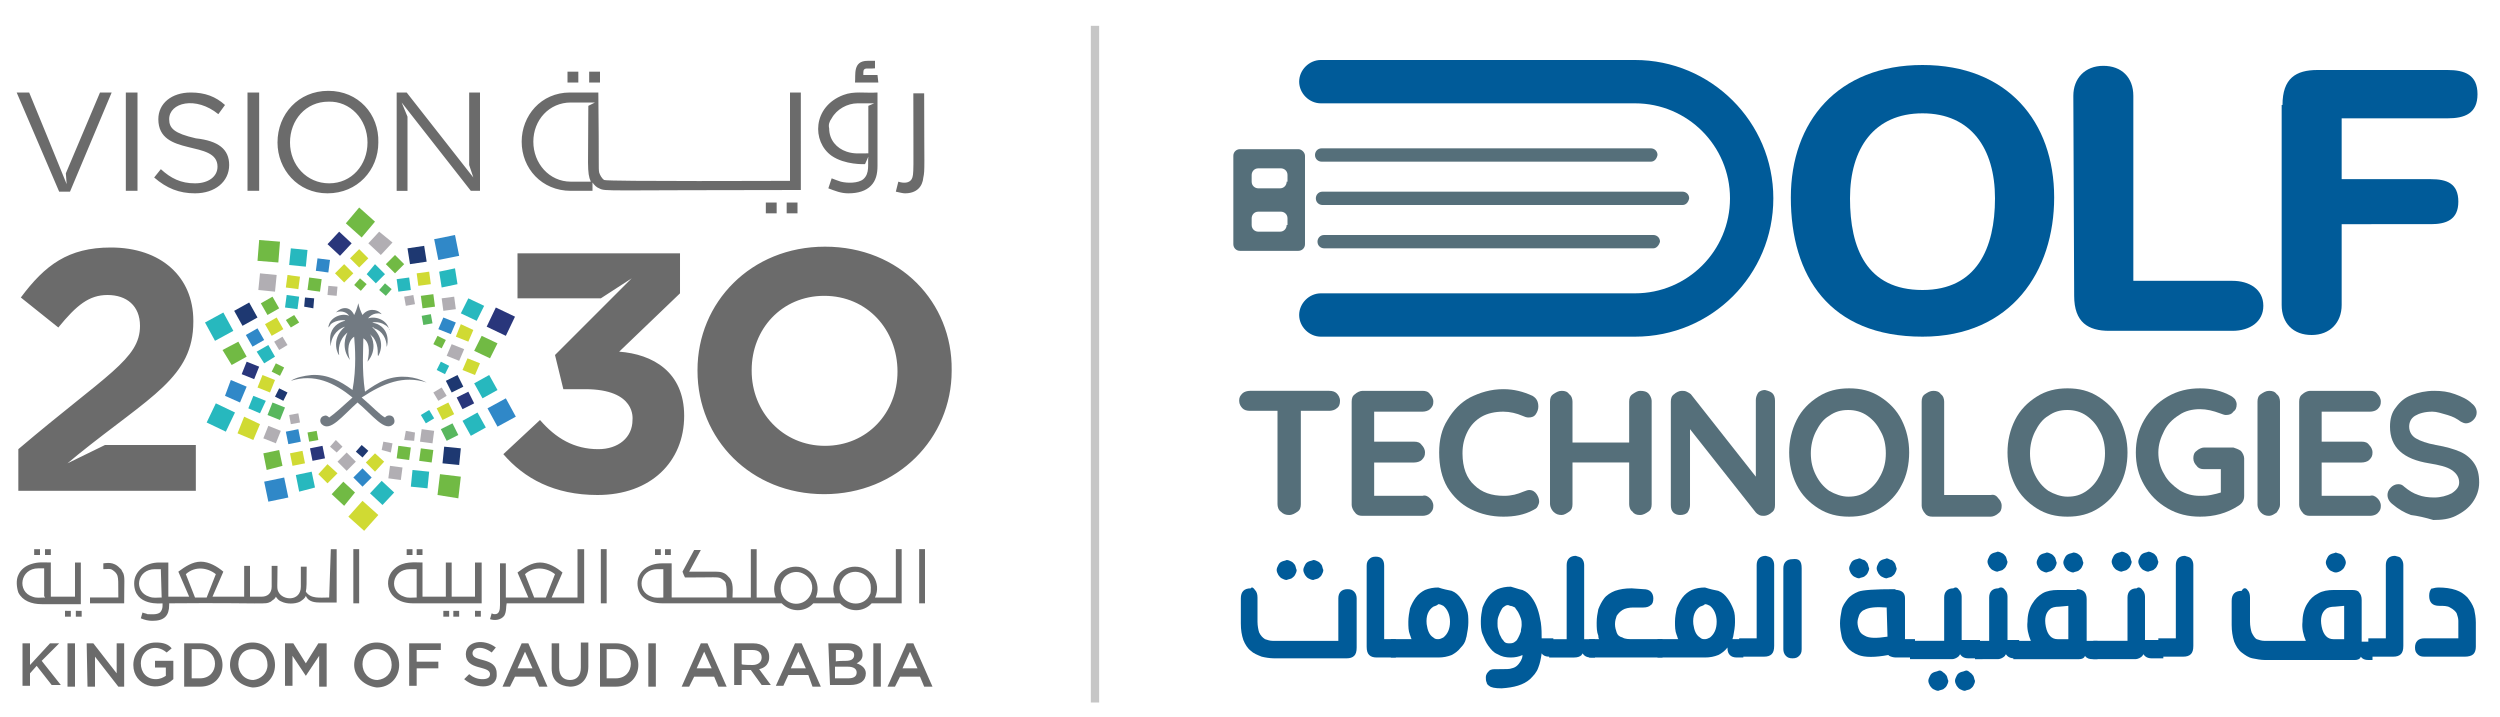 <?xml version="1.0" encoding="utf-8"?>
<!-- Generator: Adobe Illustrator 25.2.3, SVG Export Plug-In . SVG Version: 6.00 Build 0)  -->
<svg version="1.1" id="Layer_1" xmlns="http://www.w3.org/2000/svg" xmlns:xlink="http://www.w3.org/1999/xlink" x="0px" y="0px"
	 viewBox="0 0 300 86" style="enable-background:new 0 0 300 86;" xml:space="preserve">
<style type="text/css">
	.st0{fill:#C6C6C6;}
	.st1{fill:#6B6B6B;}
	.st2{fill:#29367B;}
	.st3{fill:#B1AEB3;}
	.st4{fill:#D0DA33;}
	.st5{fill:#71BA44;}
	.st6{fill:#27B8BE;}
	.st7{fill:#58B75E;}
	.st8{fill:#3088C8;}
	.st9{fill:#1E3871;}
	.st10{fill:#727A82;}
	.st11{fill:#005B99;}
	.st12{fill:#556F7A;}
</style>
<g>
	<rect x="130.9" y="3.1" class="st0" width="1" height="81.2"/>
	<g>
		<path class="st1" d="M82.1,49.9L82.1,49.9c0,5.5-4,9.5-10.4,9.5c-5.2,0-8.8-2-11.3-4.9l4.4-4.1c1.9,2.2,4.1,3.5,7,3.5
			c2.4,0,4.1-1.4,4.1-3.5c0-0.1,0.5-3.7-5.7-3.7h-2.6l-1-4.1l9.2-9.2l-3.7,2.4h-10v-5.4h19.5v4.8l-7.3,7
			C78.3,42.5,82.1,44.6,82.1,49.9 M64,17c0-2.6,1.9-4.7,4.5-4.7h2.9l-0.8,0.4c0,7.1-0.2,8,0.3,9.1h-2.4C65.9,21.8,64,19.6,64,17
			L64,17z M68.5,22.9h2.6v-1c0.2,0.3,0.5,0.6,0.8,0.7c0.8,0.4,0.2,0.2,24.2,0.2V11.1h-1.3v10.6c0,0-21.9,0.1-22.3-0.1
			c-0.3-0.2-0.5-0.6-0.6-0.9c-0.1-0.6,0-0.6-0.1-9.6h-3.4c-3.5,0-5.8,2.8-5.8,5.9l0,0C62.6,20.2,65,22.9,68.5,22.9 M105.4,9.9h-2.8
			c0.1-0.9-0.3-2.6,1.5-2.6h0.9v0.9c-0.9,0.1-1.4-0.2-1.4,0.5V9h1.7L105.4,9.9L105.4,9.9z M108.6,23.2c-0.3,0-0.6-0.1-1.1-0.2
			l0.3-1.2c0.6,0.2,1.3,0.2,1.6-0.3c0.3-0.6,0.2-0.8,0.2-10.3h1.3c0,8.9,0.1,9.2-0.1,10.1C110.7,22.4,110,23.2,108.6,23.2 M72,9.9
			h-1.3V8.6H72V9.9z M99.8,14.2c0.6-1.1,1.9-1.8,3.1-1.8l0,0h2l-0.7,0.3v5.7c-1,0-1.7,0.1-2.6-0.2c-1.2-0.4-2.1-1.4-2.1-2.8
			C99.4,15,99.5,14.6,99.8,14.2 M99.8,18.7c1.6,1.1,3.9,1,4,1l0.4-0.9c-0.1,0.9,0.2,2-0.6,2.7c-0.6,0.5-1.9,0.5-2.7,0.3
			c-0.3-0.1-0.6-0.2-1.1-0.4l-0.4,1.2c0.8,0.3,1.5,0.6,2.4,0.6c1.2,0,2.1-0.3,2.7-0.9s0.8-1.4,0.8-2.4v-8.8
			c-1.5,0.1-2.8-0.2-4.1,0.3C97.5,12.8,97.4,17,99.8,18.7 M69.4,9.9h-1.3V8.6h1.3V9.9z M56.3,11.1h1.3v11.8h-1.1l-8.3-10.6l0.7,1.7
			v8.9h-1.3V11.1h1.2l8,10.2l-0.5-1.5V11.1z M7.1,23L2,11.1h1.5c0.1,0.2,4.1,10,4.5,11l-0.1-1.3l4.1-9.7h1.4L8.4,23H7.1z M29.7,11.1
			h1.4v11.8h-1.4V11.1z M44.1,17.1c0,2.7-1.9,4.9-4.6,4.9c-2.7,0-4.7-2.2-4.7-4.9l0,0c0-2.7,1.9-4.9,4.6-4.9
			C42,12.1,44.1,14.3,44.1,17.1L44.1,17.1z M39.4,10.9c-3.6,0-6.1,2.8-6.1,6.2l0,0c0,3.2,2.4,6.1,6,6.1s6.1-2.8,6.1-6.1l0,0
			C45.5,13.7,43,10.9,39.4,10.9 M27.5,19.8L27.5,19.8c0,2-1.7,3.4-4.1,3.4c-1.9,0-3.4-0.6-4.9-1.9l0.8-1c1.2,1.1,2.4,1.7,4.1,1.7
			c1.6,0,2.7-0.8,2.7-2l0,0c0-3.3-7.1-1.1-7.1-5.7l0,0c0-1.9,1.6-3.2,3.9-3.2c1.7,0,3,0.5,4.1,1.5l-0.8,1.1
			c-2.7-2.2-5.9-1.4-5.9,0.6l0,0c0,1.1,0.6,1.7,3.2,2.3C26.2,16.9,27.5,17.9,27.5,19.8 M16.5,22.9h-1.4V11.1h1.4V22.9z M94.4,24.3
			h1.3v1.3h-1.3V24.3z M91.9,24.3h1.3v1.3h-1.3V24.3z M12.6,53.4h10.9v5.5H2.2v-5c10.6-9,14.6-10.8,14.6-14.8c0-2.4-1.6-3.7-3.9-3.7
			c-2.2,0-3.7,1.2-5.9,3.9l-4.5-3.6c2.9-3.9,5.7-6,10.8-6c6,0,9.9,3.5,9.9,8.8v0.1c0,6.7-5.1,8.9-13.9,16l-1.2,1L12.6,53.4z
			 M107.7,44.6c0,4.9-3.6,8.9-8.7,8.9s-8.8-4.1-8.8-9v-0.1c0-4.9,3.6-8.9,8.7-8.9C104.1,35.5,107.7,39.6,107.7,44.6L107.7,44.6z
			 M99,29.6c-8.9,0-15.3,6.7-15.3,14.8v0.1c0,8.2,6.4,14.8,15.2,14.8s15.3-6.7,15.3-14.8v-0.1C114.3,36.3,108,29.6,99,29.6"/>
		<path class="st2" d="M40.7,27.8l1.5,1.4l-1.4,1.5l-1.5-1.4"/>
		<path class="st3" d="M44.2,29.2l1.5,1.4l1.4-1.5l-1.6-1.3"/>
		<path class="st4" d="M42,31l1.1,1.1l1.1-1.1l-1.1-1.1"/>
		<path class="st5" d="M46.3,31.7l1.1,1.1l1.1-1.1l-1.1-1.1"/>
		<path class="st4" d="M40.2,32.8l1.1,1.1l1.1-1.1l-1.1-1.1"/>
		<path class="st6" d="M44,32.9l1.1,1.1l1.1-1.1L45,31.7"/>
		<path class="st5" d="M42.5,34.2l0.8,0.7l0.7-0.8l-0.8-0.7"/>
		<path class="st7" d="M45.5,34.8l0.8,0.7l0.7-0.8L46.2,34"/>
		<path class="st8" d="M52.1,28.7l2.5-0.5l0.5,2.5l-2.5,0.5L52.1,28.7z"/>
		<path class="st9" d="M48.9,29.8l2-0.3l0.3,1.9l-2,0.3L48.9,29.8z"/>
		<path class="st6" d="M52.7,32.6l1.9-0.4l0.3,1.9L53,34.5L52.7,32.6z"/>
		<path class="st4" d="M50,32.8l1.5-0.2l0.2,1.5l-1.5,0.2L50,32.8z"/>
		<path class="st3" d="M53,35.8l1.5-0.2l0.2,1.5l-1.5,0.2L53,35.8z"/>
		<path class="st6" d="M47.6,33.5l1.5-0.2l0.2,1.5L47.8,35L47.6,33.5z"/>
		<path class="st5" d="M50.5,35.5l1.5-0.2l0.2,1.5L50.7,37L50.5,35.5z"/>
		<path class="st3" d="M48.5,35.6l1.1-0.2l0.2,1.1l-1.1,0.2L48.5,35.6z"/>
		<path class="st7" d="M50.6,37.9l1.1-0.2l0.2,1.1L50.8,39L50.6,37.9z"/>
		<path class="st2" d="M59.5,36.9l-1.1,2.3l2.3,1.1l1.1-2.3"/>
		<path class="st6" d="M56.2,35.8l-0.9,1.8l1.9,0.9l0.9-1.8"/>
		<path class="st5" d="M57.8,40.3l-0.9,1.8l1.9,0.9l0.9-1.8"/>
		<path class="st4" d="M55.3,38.9l-0.6,1.5l1.5,0.6l0.6-1.4"/>
		<path class="st4" d="M56.1,43l-0.6,1.4L57,45l0.6-1.4"/>
		<path class="st8" d="M53.2,38.1l-0.6,1.4l1.5,0.6l0.6-1.4"/>
		<path class="st3" d="M54.2,41.3l-0.6,1.4l1.5,0.6l0.6-1.4"/>
		<path class="st5" d="M52.5,40.3l-0.5,1l1,0.5l0.5-1"/>
		<path class="st6" d="M52.4,44.4l0.5-1l1,0.5l-0.5,1L52.4,44.4z"/>
		<path class="st8" d="M60.7,47.8L58.5,49l1.2,2.2l2.2-1.2"/>
		<path class="st6" d="M58.7,45l-1.8,1l1,1.8l1.8-1"/>
		<path class="st6" d="M57.3,49.5l-1.8,1l1,1.8l1.8-1"/>
		<path class="st2" d="M56.2,47l-1.4,0.7l0.7,1.4l1.4-0.7"/>
		<path class="st7" d="M54.3,50.8l-1.4,0.7l0.7,1.4l1.4-0.7"/>
		<path class="st9" d="M54.9,45l-1.4,0.7l0.7,1.4l1.4-0.7"/>
		<path class="st4" d="M53.8,48.3L52.4,49l0.7,1.4l1.4-0.7"/>
		<path class="st3" d="M53,46.5l-1,0.6l0.6,1l1-0.6"/>
		<path class="st6" d="M51.5,49.2l-1,0.6l0.6,1l1-0.6"/>
		<path class="st5" d="M52.5,59.4l0.3-2.5l2.5,0.3L55,59.8L52.5,59.4z"/>
		<path class="st9" d="M53.1,55.6l0.2-2l2,0.2l-0.2,2L53.1,55.6z"/>
		<path class="st6" d="M49.3,58.4l0.2-2l2,0.2l-0.2,2L49.3,58.4z"/>
		<path class="st5" d="M50.3,55.3l0.2-1.5L52,54l-0.2,1.5L50.3,55.3z"/>
		<path class="st3" d="M46.6,57.4l0.2-1.5l1.5,0.2l-0.2,1.5L46.6,57.4z"/>
		<path class="st3" d="M50.4,53l0.2-1.5l1.5,0.2l-0.2,1.5L50.4,53z"/>
		<path class="st5" d="M47.6,55l0.2-1.5l1.5,0.2l-0.2,1.5L47.6,55z"/>
		<path class="st3" d="M48.5,52.8l0.2-1.1l1.1,0.2l-0.1,1L48.5,52.8z"/>
		<path class="st3" d="M45.8,54L46,53l1.1,0.2l-0.2,1.1L45.8,54z"/>
		<path class="st4" d="M45.4,61.8l-1.9-1.7L41.8,62l1.9,1.7"/>
		<path class="st5" d="M45,26.6l-1.9-1.7l-1.6,1.9l1.9,1.7"/>
		<path class="st6" d="M47.3,59.1l-1.5-1.4l-1.4,1.5l1.5,1.4"/>
		<path class="st5" d="M42.6,59.1l-1.4-1.3l-1.4,1.5l1.5,1.4"/>
		<path class="st8" d="M44.6,57.3l-1.1-1.1l-1.1,1.1l1.1,1.1"/>
		<path class="st4" d="M40.5,56.8l-1.2-1.1l-1.1,1.2l1.1,1.1"/>
		<path class="st4" d="M46.1,55.4l-1.1-1l-1.1,1.1l1.1,1.1"/>
		<path class="st3" d="M42.7,55.4l-1.1-1.1l-1.1,1.1l1.1,1.1"/>
		<path class="st9" d="M44.2,54.1l-0.8-0.7l-0.7,0.8l0.8,0.7"/>
		<path class="st3" d="M41.1,53.6l-0.8-0.8l-0.7,0.8l0.8,0.7"/>
		<path class="st8" d="M31.7,57.8l2.4-0.5l0.5,2.4l-2.4,0.5L31.7,57.8z"/>
		<path class="st6" d="M35.5,57l1.9-0.4l0.4,1.9L35.9,59L35.5,57z"/>
		<path class="st5" d="M31.6,54.4l1.9-0.4l0.4,1.9L32,56.4L31.6,54.4z"/>
		<path class="st4" d="M34.8,54.4l1.5-0.3l0.3,1.5l-1.5,0.3L34.8,54.4z"/>
		<path class="st2" d="M37.2,53.8l1.5-0.3L39,55l-1.5,0.3L37.2,53.8z"/>
		<path class="st8" d="M34.3,51.8l1.5-0.3l0.3,1.5l-1.5,0.3L34.3,51.8z"/>
		<path class="st5" d="M36.9,51.9l1.1-0.2l0.2,1.1L37.1,53L36.9,51.9z"/>
		<path class="st3" d="M34.7,49.8l1.1-0.2l0.2,1.1l-1.1,0.2L34.7,49.8z"/>
		<path class="st6" d="M27.1,51.8l1.1-2.3l-2.3-1.1l-1.1,2.3"/>
		<path class="st4" d="M30.4,52.8l0.8-1.9L29.3,50L28.5,52"/>
		<path class="st8" d="M28.8,48.3l0.8-1.9l-1.9-0.8L27,47.5"/>
		<path class="st6" d="M29.8,49l0.6-1.5l1.5,0.6l-0.7,1.5L29.8,49z"/>
		<path class="st3" d="M33.1,53.2l0.6-1.5l-1.5-0.6l-0.6,1.5"/>
		<path class="st2" d="M29,44.9l0.6-1.5l1.5,0.6l-0.6,1.5L29,44.9z"/>
		<path class="st7" d="M32.1,49.8l0.6-1.5l1.5,0.6l-0.6,1.5L32.1,49.8z"/>
		<path class="st4" d="M30.9,46.5l0.6-1.5l1.5,0.6l-0.6,1.5L30.9,46.5z"/>
		<path class="st9" d="M34,48.1l0.5-1l-1-0.5l-0.5,1"/>
		<path class="st5" d="M33.6,45.1l0.5-1l-1-0.5l-0.5,1"/>
		<path class="st6" d="M25.8,40.9l2.2-1.2l-1.2-2.2l-2.2,1.2"/>
		<path class="st5" d="M27.8,43.8l1.8-1l-1-1.8l-1.9,1"/>
		<path class="st9" d="M29.1,39.1l1.8-1l-1-1.8l-1.8,1"/>
		<path class="st8" d="M30.3,41.6l1.4-0.8l-0.8-1.4l-1.4,0.8"/>
		<path class="st5" d="M32.1,37.8l1.4-0.8l-0.8-1.4l-1.4,0.8"/>
		<path class="st6" d="M31.7,43.6l1.3-0.8l-0.8-1.4l-1.4,0.8"/>
		<path class="st4" d="M32.6,40.3l1.4-0.8l-0.8-1.4l-1.4,0.8"/>
		<path class="st3" d="M33.5,42l1-0.6l-0.6-1l-1,0.6"/>
		<path class="st5" d="M34.9,39.3l1-0.6l-0.6-0.9l-1,0.6"/>
		<path class="st5" d="M30.9,31.3l0.2-2.5l2.5,0.2l-0.2,2.5L30.9,31.3z"/>
		<path class="st3" d="M31,34.8l0.2-2l2,0.2L33,35L31,34.8z"/>
		<path class="st6" d="M34.7,31.8l0.2-2l2,0.2l-0.2,2L34.7,31.8z"/>
		<path class="st4" d="M34.3,34.5l0.2-1.5l1.5,0.2l-0.2,1.5L34.3,34.5z"/>
		<path class="st8" d="M37.9,32.5l0.2-1.5l1.5,0.2l-0.2,1.5L37.9,32.5z"/>
		<path class="st6" d="M34.2,36.9l0.2-1.5l1.5,0.2l-0.2,1.5L34.2,36.9z"/>
		<path class="st5" d="M36.9,34.8l0.2-1.5l1.5,0.2L38.4,35L36.9,34.8z"/>
		<path class="st9" d="M36.5,36.8l0.1-1.1l1.1,0.1L37.6,37L36.5,36.8z"/>
		<path class="st3" d="M39.3,35.4l0.1-1.1l1.1,0.1l-0.1,1.1L39.3,35.4z"/>
		<path class="st10" d="M51.2,45.9c-1.3-0.7-3.2-1-5-0.3c-0.8,0.3-1.7,0.9-2.4,1.4c-0.4-2.7-0.2-5.2-0.2-6.4l0,0
			c1,0.6,0.6,2.3,0.5,2.8l0,0c1.2-1.4,0.6-2.9,0.3-3.3c-0.1-0.1,0.2,0.2,0.4,0.4c0.8,1.1,0.4,2.3,0.6,2.2l0,0
			c0.6-1.1,0.4-2.4-0.7-3.4c-0.1-0.1,0.2,0,0.2,0.1c1,0.3,1.5,1.3,1.5,2.2c0,0.2,0.6-1.7-0.9-2.6c-0.3-0.2-0.6-0.2-0.8-0.3
			c-0.2,0,0.8-0.2,1.5,0.3c0.4,0.2,0.6,0.6,0.5,0.6c-0.2-1.2-1.6-1.7-2.5-1.4c-0.1,0.1,0.3-0.6,1.2-0.6c0.2,0,0.3,0.1,0.4,0.1l0,0
			c-0.6-0.7-1.7-0.7-2.3,0.1l0,0c-0.2-0.4-0.4-0.9-0.5-1.4c0-0.1-0.1,0.6-0.5,1.4l0,0c-0.5-1.1-1.5-1-2.2-0.3l0,0
			c0.4-0.2,1.2-0.2,1.6,0.4l0,0c-0.9-0.4-2.4,0.2-2.5,1.4l0,0c0.1-0.1,0.2-0.2,0.3-0.4c0.7-0.6,1.9-0.5,1.7-0.4
			C40.9,38.6,40,39,39.7,40c-0.2,0.7,0,1.7,0,1.5c0-0.8,0.5-1.9,1.7-2.3l0,0c-1.9,1.6-0.7,3.6-0.7,3.4c-0.1-0.6-0.1-1.8,1-2.7l0,0
			c-0.2,0.4-0.8,1.9,0.3,3.3l0,0c-0.2-0.5-0.5-2.1,0.5-2.8l0,0c0.1,1.2,0.3,3.7-0.2,6.4c-1.5-1.1-3-1.9-4.9-1.8
			c-1,0.1-1.9,0.3-2.5,0.7c0,0,0,0.1,0,0c2.8-0.9,5.2,0.2,7.4,2c-1.1,1-2.2,2-2.8,2.4c-0.2-0.2-0.4-0.3-0.6-0.2
			c-0.5,0.1-0.6,0.7-0.3,1c1,1,2.5-1,4.3-2.6c1.8,1.5,3.3,3.6,4.3,2.6c0.1-0.1,0.2-0.3,0.1-0.6c-0.1-0.5-0.8-0.6-1.1-0.2
			c-0.6-0.3-1.5-1.3-2.8-2.4C46,46,48.4,45,51.2,45.9L51.2,45.9"/>
		<path class="st1" d="M42.4,72.4h0.7v-6.5h-0.7V72.4z M23.4,71.7l-1.1-2.8c1.1-1,2.6-0.8,3.6,0l-1.1,2.8H23.4z M19.4,71.7
			c-0.6,0-1,0.1-1.5-0.1c-1.9-0.6-1.5-3.3,0.7-3.3h0.7L19.4,71.7L19.4,71.7z M39.5,71.7c-1.1,0-2.2,0.2-2.8-0.7
			c0.1-0.5,0.1-0.9,0.1-3h-0.7v2.4c0,1.8-2.2,1.7-2.7,0.6c-0.2-0.4-0.1-0.6-0.1-3.1h-0.7v2.5c0,0.8-0.5,1.2-1.2,1.2H30v-3.7h-0.7
			v3.7h-3.8l1.3-3c-0.7-0.6-1.7-1.2-2.7-1.2s-1.9,0.6-2.7,1.2l1.3,3h-2.5v-4.1h-1.1c-1.6,0-3,1-3,2.5c0,2.8,3.3,2.4,3.4,2.4
			c0,0.1,0.1,0.7-0.3,1.1c-0.4,0.3-1.1,0.2-1.5,0.2c-0.2-0.1-0.4-0.1-0.6-0.2l-0.2,0.7c0.5,0.2,0.9,0.3,1.4,0.3c1.4,0,2-0.6,2-1.9
			v-0.2c11.8-0.1,11.4,0.2,12.2-0.2c0.2-0.2,0.5-0.3,0.6-0.6c0.2,0.3,0.4,0.5,0.7,0.6c0.6,0.3,1.6,0.3,2.2,0
			c0.3-0.2,0.6-0.4,0.7-0.7c0.2,0.5,0.7,0.8,1.6,0.8l0,0h2.1v-6.4h-0.7L39.5,71.7L39.5,71.7z M104.4,71.3c-0.6,1.5-2.8,1.5-3.5,0
			c-0.2-0.5-0.2-1,0-1.5c0.8-1.9,3.6-1.4,3.6,0.7C104.5,70.8,104.5,71.2,104.4,71.3 M97.3,71.3c-0.6,1.3-2.2,1.5-3.1,0.6
			c-0.7-0.7-0.7-1.9,0-2.7c0.6-0.6,1.5-0.7,2.1-0.4C97.4,69.3,97.7,70.4,97.3,71.3 M79.7,71.7c-0.6,0-1,0.1-1.5-0.1
			c-1.9-0.6-1.5-3.3,0.7-3.3h0.7v3.4H79.7z M107.5,71.7H105c0.8-1.7-0.4-3.7-2.4-3.7c-1.9,0-3.1,1.9-2.4,3.7h-2.3
			c0.7-1.6-0.4-3.7-2.4-3.7c-1.9,0-3.1,1.9-2.4,3.7h-2.3v-5.8h-0.7v5.8h-2.2c0-0.7,0.2-1.9-0.5-2.5c-0.4-0.5-0.9-0.6-1.5-0.6h-3.2
			l1.4-2.6h-0.8l-1.4,2.6c0.1,0.3,0.2,0.5,0.3,0.7c3.6,0,3.9-0.1,4.3,0.1c0.3,0.2,0.6,0.4,0.6,0.7c0.1,0.4,0.1,0.6,0.1,1.6h-6.6
			v-4.1h-1.1c-1.9,0-3,1.1-3,2.4c0,1.6,1.3,2.4,3,2.4h14.3c1.1,1.1,2.8,1.1,3.8,0h3.2c1.1,1.1,2.8,1.1,3.8,0h3.6v-6.5h-0.7
			L107.5,71.7L107.5,71.7z M110.3,72.4h0.7v-6.5h-0.7V72.4z M57,74h0.7v-0.7H57V74z M64.1,71.7L63,68.9c1.1-1,2.6-0.8,3.6,0
			l-1.1,2.8L64.1,71.7L64.1,71.7z M69.3,71.7h-3.1l1.3-3c-0.7-0.6-1.7-1.2-2.7-1.2s-1.9,0.6-2.7,1.2l1.3,3h-2.7v-4.1H60v5
			c0,0.6-0.1,1.1-0.6,1.1c-0.2,0-0.2,0-0.4-0.1l-0.2,0.7c0.6,0.2,1.3,0.1,1.7-0.4c0.3-0.5,0.2-1.1,0.3-1.5h9.3v-6.5h-0.8L69.3,71.7
			L69.3,71.7z M14.4,68.2c-0.8-0.9-1.7-0.6-2-0.6v0.7c0.6,0,0.8-0.1,1.1,0.1s0.5,0.4,0.6,0.7c0.1,0.4,0.1,0.6,0.1,2.6h-3.4v0.7h4.1
			c0-2.8,0.1-3-0.1-3.6C14.6,68.5,14.6,68.3,14.4,68.2 M54.4,74h0.7v-0.7h-0.7V74z M50,71.7c-0.6,0-1,0.1-1.5-0.1
			c-1.9-0.6-1.5-3.3,0.7-3.3H50V71.7z M57.8,67.5H57v4.1h-2.8v-4.1h-0.7v4.1h-2.8v-4.1c-0.9,0-2.3-0.2-3.3,0.7
			c-1.5,1.2-1.1,4.2,2.2,4.2h8.2C57.8,72.4,57.8,67.5,57.8,67.5z M53.2,74h0.7v-0.7h-0.7V74z M4.8,65.9H4.1v0.7h0.7
			C4.8,66.6,4.8,65.9,4.8,65.9z M79.3,65.9h-0.7v0.7h0.7V65.9z M50.7,65.9H50v0.7h0.7V65.9z M9.1,74h0.7v-0.7H9.1V74z M49.5,65.9
			h-0.7v0.7h0.7V65.9z M6.1,65.9H5.4v0.7h0.7V65.9z M7.8,74h0.7v-0.7H7.8V74z M5.4,71.7c-0.6,0-1,0.1-1.5-0.1
			C2,71,2.4,68.2,4.6,68.2h0.7v3.4H5.4z M9.7,67.5H9v4.1H6.1v-4.1c-0.9,0-1.5-0.1-2.4,0.2c-0.6,0.2-1.2,0.6-1.5,1.3
			c-0.3,0.6-0.2,1.5,0,2.1c0.5,1,1.6,1.4,2.8,1.4h4.7C9.7,72.4,9.7,67.5,9.7,67.5z M72.1,72.4h0.7v-6.5h-0.7V72.4z M80.5,65.9h-0.7
			v0.7h0.7V65.9z"/>
		<path class="st1" d="M2.7,77.2h0.9v2.6L6,77.2h1.1L5,79.3l2.3,2.9H6.2l-1.8-2.3l-0.8,0.9v1.5H2.7"/>
		<path class="st1" d="M8.1,77.2H9v5.2H8.1V77.2z"/>
		<path class="st1" d="M10.4,77.2h0.8l2.8,3.6v-3.6h0.9v5.2h-0.7l-2.8-3.6v3.6h-0.9"/>
		<path class="st1" d="M16,79.8L16,79.8c0-1.5,1.1-2.7,2.7-2.7c0.9,0,1.5,0.2,1.9,0.7L20,78.3c-1.4-1.2-3.1-0.3-3.1,1.3l0,0
			c0,1.1,0.7,1.9,1.8,1.9c0.5,0,0.9-0.2,1.2-0.4v-1h-1.3v-0.8h2.2v2.2C19,83.2,16,82.3,16,79.8"/>
		<path class="st1" d="M24,81.4c2.4,0,2.4-3.5,0-3.5h-1v3.5H24z M22.1,77.2H24c3.6,0,3.6,5.2,0,5.2h-1.9V77.2z"/>
		<path class="st1" d="M32.1,79.8L32.1,79.8c0-1.1-0.7-1.9-1.8-1.9s-1.7,0.8-1.7,1.8l0,0c0,1,0.7,1.9,1.8,1.9
			C31.3,81.5,32.1,80.8,32.1,79.8 M27.6,79.8L27.6,79.8c0-1.5,1.1-2.7,2.7-2.7s2.7,1.2,2.7,2.7l0,0c0,1.5-1.1,2.7-2.7,2.7
			C28.8,82.3,27.6,81.2,27.6,79.8"/>
		<path class="st1" d="M34.2,77.2h1l1.5,2.4l1.5-2.4h1v5.2h-0.9v-3.7l-1.6,2.4l0,0l-1.6-2.4v3.6h-0.9"/>
		<path class="st1" d="M47,79.8L47,79.8c0-1.1-0.7-1.9-1.8-1.9s-1.7,0.8-1.7,1.8l0,0c0,1,0.7,1.9,1.8,1.9C46.3,81.5,47,80.8,47,79.8
			 M42.5,79.8L42.5,79.8c0-1.5,1.1-2.7,2.7-2.7c1.6,0,2.7,1.2,2.7,2.7l0,0c0,1.5-1.1,2.7-2.7,2.7C43.7,82.3,42.5,81.2,42.5,79.8"/>
		<path class="st1" d="M49.1,77.2h3.8V78H50v1.4h2.6v0.8H50v2.1h-0.9"/>
		<path class="st1" d="M55.7,81.5l0.6-0.6c0.5,0.4,1,0.6,1.6,0.6s0.9-0.2,0.9-0.6l0,0c0-1.1-2.9-0.4-2.9-2.4l0,0
			c0-1.6,2.2-1.9,3.6-0.8L59,78.3c-1.2-0.9-2.3-0.6-2.3,0.1l0,0c0,1.1,2.9,0.4,2.9,2.4l0,0C59.8,82.7,57.2,82.8,55.7,81.5"/>
		<path class="st1" d="M63.9,80.2l-0.9-2l-0.9,2H63.9z M62.6,77.2h0.8l2.3,5.2h-1l-0.5-1.2h-2.4l-0.6,1.2h-0.9L62.6,77.2z"/>
		<path class="st1" d="M66.2,80.2v-3h0.9v2.9c0,1,0.5,1.5,1.3,1.5s1.3-0.5,1.3-1.5v-3h0.9V80c0,1.5-0.9,2.4-2.2,2.4
			C67.1,82.3,66.2,81.7,66.2,80.2"/>
		<path class="st1" d="M73.9,81.4c2.4,0,2.4-3.5,0-3.5h-1.1v3.5H73.9z M72,77.2h1.9c3.6,0,3.6,5.2,0,5.2H72V77.2z"/>
		<path class="st1" d="M77.8,77.2h0.9v5.2h-0.9V77.2z"/>
		<path class="st1" d="M85.4,80.2l-0.9-2l-0.9,2H85.4z M84.1,77.2h0.8l2.3,5.2h-1l-0.5-1.2h-2.4l-0.6,1.2h-0.9L84.1,77.2z"/>
		<path class="st1" d="M90.3,79.8c0.6,0,1.1-0.3,1.1-0.9l0,0c0-0.6-0.4-0.9-1.1-0.9H89v1.7C89,79.8,90.3,79.8,90.3,79.8z M88.1,77.2
			h2.3c1.1,0,1.9,0.6,1.9,1.6c0,0.1,0.1,1.2-1.2,1.5l1.4,1.9h-1.1l-1.3-1.8c-0.1,0-1.2,0-1.1,0v1.8h-0.9
			C88.1,82.2,88.1,77.2,88.1,77.2z"/>
		<path class="st1" d="M96.7,80.2l-0.9-2l-0.9,2H96.7z M95.4,77.2h0.8l2.3,5.2h-1L97,81h-2.4L94,82.3h-0.9L95.4,77.2z"/>
		<path class="st1" d="M101.8,81.4c0.6,0,1-0.2,1-0.7l0,0c0-0.4-0.3-0.7-1.1-0.7h-1.5v1.4L101.8,81.4L101.8,81.4z M101.5,79.3
			c0.6,0,1-0.2,1-0.7l0,0c0-0.4-0.3-0.6-0.9-0.6h-1.3v1.4C100.2,79.3,101.5,79.3,101.5,79.3z M99.4,77.2h2.4c0.9,0,1.7,0.4,1.7,1.3
			c0,0.1,0.1,0.7-0.7,1.1c0.6,0.2,1.1,0.6,1.1,1.2l0,0c0,0.9-0.7,1.4-1.9,1.4h-2.4L99.4,77.2L99.4,77.2z"/>
		<path class="st1" d="M104.8,77.2h0.9v5.2h-0.9V77.2z"/>
		<path class="st1" d="M110.1,80.2l-0.9-2l-0.9,2H110.1z M108.8,77.2h0.8l2.3,5.2h-1l-0.5-1.2H108l-0.6,1.2h-0.9L108.8,77.2z"/>
	</g>
</g>
<g>
	<g>
		<path class="st11" d="M196.2,40.4h-37.7c-1.4,0-2.6-1.2-2.6-2.6c0-1.4,1.2-2.6,2.6-2.6h37.7c6.3,0,11.4-5.1,11.4-11.4
			s-5.1-11.4-11.4-11.4h-37.7c-1.4,0-2.6-1.2-2.6-2.6s1.2-2.6,2.6-2.6h37.7c9.1,0,16.6,7.4,16.6,16.6S205.4,40.4,196.2,40.4z"/>
		<path class="st12" d="M198.1,19.4h-39.5c-0.4,0-0.8-0.3-0.8-0.8c0-0.4,0.3-0.8,0.8-0.8h39.5c0.4,0,0.8,0.3,0.8,0.8
			C198.8,19.1,198.5,19.4,198.1,19.4z"/>
		<path class="st12" d="M201.9,24.6h-43.2c-0.4,0-0.8-0.3-0.8-0.8c0-0.4,0.3-0.8,0.8-0.8h43.2c0.4,0,0.8,0.3,0.8,0.8
			C202.6,24.3,202.3,24.6,201.9,24.6z"/>
		<path class="st12" d="M198.4,29.8h-39.5c-0.4,0-0.8-0.3-0.8-0.8c0-0.4,0.3-0.8,0.8-0.8h39.5c0.4,0,0.8,0.3,0.8,0.8
			C199.1,29.4,198.8,29.8,198.4,29.8z"/>
		<path class="st12" d="M155.8,17.9h-7c-0.4,0-0.8,0.3-0.8,0.8v10.6c0,0.4,0.3,0.8,0.8,0.8h7c0.4,0,0.8-0.3,0.8-0.8V18.7
			C156.6,18.3,156.2,17.9,155.8,17.9z M154.4,27c0,0.4-0.3,0.8-0.8,0.8H151c-0.4,0-0.8-0.3-0.8-0.8v-0.8c0-0.4,0.3-0.8,0.8-0.8h2.7
			c0.4,0,0.8,0.3,0.8,0.8V27H154.4z M154.4,21.8c0,0.4-0.3,0.8-0.8,0.8H151c-0.4,0-0.8-0.3-0.8-0.8V21c0-0.4,0.3-0.8,0.8-0.8h2.7
			c0.4,0,0.8,0.3,0.8,0.8v0.8H154.4z"/>
	</g>
	<g>
		<path class="st11" d="M230.7,7.8c10.2,0,15.8,6.8,15.8,15.9c0,8.8-5.1,16.7-15.8,16.7c-11.2,0-15.8-7.3-15.8-16.7
			C214.9,14.6,220.5,7.8,230.7,7.8z M230.7,34.8c6.5,0,8.7-5,8.7-11s-2.9-10.2-8.7-10.2s-8.7,4.2-8.7,10.2S224,34.8,230.7,34.8z"/>
		<path class="st11" d="M248.8,11.5c0-2.1,1.4-3.6,3.6-3.6c2.2,0,3.6,1.4,3.6,3.6v22.2h11.9c2,0,3.7,1,3.7,3c0,1.9-1.6,3-3.7,3
			h-14.8c-2.5,0-4.2-1-4.2-4.2L248.8,11.5L248.8,11.5z"/>
		<path class="st11" d="M273.9,12.6c0-3.2,1.6-4.2,4.2-4.2h15.6c2.1,0,3.6,0.6,3.6,2.9s-1.5,2.9-3.6,2.9H281v7.3h10.7
			c1.9,0,3.3,0.5,3.3,2.7s-1.5,2.7-3.3,2.7H281v9.7c0,2.1-1.4,3.6-3.6,3.6s-3.6-1.4-3.6-3.6v-24H273.9z"/>
	</g>
	<g>
		<path class="st11" d="M150.6,70.8c0.2,0.2,0.3,0.5,0.3,0.9v2.9c0,0.5,0.1,1,0.2,1.3c0.2,0.4,0.4,0.6,0.7,0.8
			c0.3,0.1,0.6,0.2,0.9,0.2h7.9v-5.1c0-0.7,0.4-1.1,1.1-1.1c0.4,0,0.6,0.1,0.8,0.3c0.2,0.2,0.3,0.5,0.3,0.8v5.9c0,0.5-0.1,0.8-0.3,1
			S162,79,161.6,79h-8.7c-0.5,0-1.1-0.1-1.5-0.2c-0.5-0.2-1-0.4-1.3-0.7c-0.4-0.3-0.7-0.8-0.9-1.3c-0.2-0.6-0.3-1.2-0.3-2v-3
			c0-0.4,0.1-0.7,0.3-0.9c0.2-0.2,0.5-0.3,0.9-0.3C150.2,70.4,150.4,70.5,150.6,70.8z M155,67.4c0.2,0.1,0.3,0.3,0.4,0.4
			c0.1,0.2,0.1,0.4,0.2,0.6c0,0.2-0.1,0.4-0.2,0.6c-0.1,0.2-0.3,0.3-0.4,0.4c-0.2,0.1-0.4,0.1-0.6,0.2c-0.2,0-0.4-0.1-0.6-0.2
			c-0.2-0.1-0.3-0.3-0.4-0.4c-0.1-0.2-0.2-0.4-0.2-0.6s0.1-0.4,0.2-0.6c0.1-0.2,0.2-0.3,0.4-0.4s0.4-0.1,0.6-0.2
			C154.6,67.2,154.8,67.3,155,67.4z M158.2,67.4c0.2,0.1,0.3,0.3,0.4,0.4c0.1,0.2,0.1,0.4,0.2,0.6c0,0.2-0.1,0.4-0.2,0.6
			c-0.1,0.2-0.3,0.3-0.4,0.4c-0.2,0.1-0.4,0.1-0.6,0.2c-0.2,0-0.4-0.1-0.6-0.2c-0.2-0.1-0.3-0.3-0.4-0.4c-0.1-0.2-0.2-0.4-0.2-0.6
			s0.1-0.4,0.2-0.6c0.1-0.2,0.2-0.3,0.4-0.4s0.4-0.1,0.6-0.2C157.8,67.2,158,67.3,158.2,67.4z"/>
		<path class="st11" d="M166.1,67.9v8.8h1.4v2.2h-2.3c-0.4,0-0.7-0.1-0.9-0.3c-0.2-0.2-0.3-0.5-0.3-1v-9.7c0-0.4,0.1-0.6,0.3-0.8
			c0.2-0.2,0.4-0.3,0.8-0.3C165.8,66.8,166.1,67.2,166.1,67.9z"/>
		<path class="st11" d="M174.2,70.9c0.5,0.2,0.8,0.5,1.1,0.9s0.5,0.8,0.7,1.3s0.2,1,0.2,1.6c0,0.5-0.1,1.1-0.2,1.6
			c0,0.1-0.1,0.3-0.1,0.4c-0.1,0.4-0.3,0.7-0.6,1c-0.3,0.4-0.7,0.7-1.1,0.9c-0.5,0.2-1,0.3-1.6,0.3h-5.7v-2.2h2.5
			c-0.1-0.1-0.1-0.3-0.2-0.5c-0.2-0.5-0.2-1-0.2-1.6c0-0.5,0.1-1.1,0.2-1.6c0.2-0.5,0.4-0.9,0.7-1.3s0.7-0.7,1.1-0.9
			c0.5-0.2,1-0.3,1.6-0.3C173.2,70.7,173.7,70.8,174.2,70.9z M172,72.8c-0.6,0.4-0.9,1.1-0.8,2.1c0.1,0.7,0.3,1.3,0.8,1.6
			c0.2,0.2,0.4,0.2,0.6,0.2c0.2,0,0.4-0.1,0.6-0.2c0.5-0.4,0.8-1,0.8-1.9c0-0.8-0.3-1.5-0.8-1.9c-0.2-0.1-0.4-0.2-0.6-0.2
			C172.4,72.7,172.2,72.7,172,72.8z"/>
		<path class="st11" d="M182.7,70.8c0.5,0.2,0.8,0.5,1.1,0.9c0.6,0.8,0.9,1.8,1.1,3c0.1,0.7,0.1,1.4,0.1,1.9h1.4v2.2h-0.5
			c-0.4,0-0.7-0.1-0.9-0.4c-0.1,0.7-0.2,1.2-0.4,1.7c-0.2,0.6-0.6,1-1,1.4c-0.8,0.7-1.9,1-3.4,1.1c-0.8,0-1.3-0.1-1.5-0.3
			c-0.2-0.1-0.3-0.3-0.3-0.4c-0.1-0.2-0.1-0.4-0.1-0.6c0-0.4,0.2-0.6,0.4-0.8c0.2-0.2,0.5-0.2,0.9-0.2h0.3c0.8,0,1.3,0,1.5-0.1
			c0.5-0.1,0.8-0.4,1.1-0.9c0.1-0.2,0.2-0.4,0.2-0.7c-0.4,0.2-0.9,0.3-1.4,0.3c-0.6,0-1.1-0.1-1.6-0.4c-0.5-0.2-0.8-0.6-1.1-1
			s-0.5-0.9-0.7-1.4s-0.2-1.1-0.2-1.6s0.1-1.1,0.2-1.6c0.2-0.5,0.4-0.9,0.7-1.3s0.7-0.7,1.1-0.9c0.5-0.2,1-0.3,1.6-0.3
			C181.7,70.5,182.2,70.7,182.7,70.8z M180.5,72.8c-0.2,0.1-0.3,0.3-0.4,0.5c-0.1,0.2-0.2,0.4-0.3,0.7c-0.1,0.3-0.1,0.5-0.1,0.8
			s0,0.5,0.1,0.8s0.1,0.5,0.3,0.8c0.1,0.3,0.3,0.4,0.4,0.6c0.2,0.2,0.4,0.2,0.7,0.2s0.5-0.1,0.6-0.2c0.2-0.1,0.3-0.3,0.4-0.5
			c0.1-0.2,0.2-0.4,0.3-0.7c0-0.3,0.1-0.5,0.1-0.8s0-0.5-0.1-0.8s-0.2-0.5-0.3-0.7s-0.3-0.4-0.4-0.6c-0.2-0.1-0.4-0.2-0.6-0.2
			C180.9,72.5,180.6,72.7,180.5,72.8z"/>
		<path class="st11" d="M189.8,67c0.2,0.2,0.3,0.5,0.3,0.8v8.9h1.3v2.2h-0.5c-0.5,0-0.8-0.2-1-0.5c0,0.1-0.1,0.1-0.1,0.2
			c-0.2,0.2-0.5,0.3-0.9,0.3h-3v-2.2h2.1v-8.9c0-0.7,0.4-1.1,1.1-1.1C189.3,66.8,189.6,66.8,189.8,67z"/>
		<path class="st11" d="M197.2,70.7c0.4,0,0.7,0.1,0.9,0.3c0.2,0.2,0.3,0.5,0.3,0.8c0,0.4-0.1,0.7-0.3,0.8c-0.2,0.2-0.5,0.3-0.9,0.3
			H196c-0.5,0-1,0.1-1.3,0.3c-0.3,0.2-0.5,0.4-0.7,0.7c-0.1,0.3-0.2,0.6-0.2,1s0.1,0.7,0.2,1c0.1,0.3,0.3,0.5,0.7,0.6
			c0.3,0.2,0.8,0.2,1.3,0.2h3.5v2.2h-8.8v-2.2h1.2c-0.1-0.1-0.1-0.3-0.1-0.4c-0.2-0.5-0.2-1-0.2-1.6s0.1-1.1,0.2-1.6
			c0.2-0.5,0.4-0.9,0.7-1.3s0.8-0.7,1.3-0.9c0.6-0.2,1.2-0.3,2-0.3L197.2,70.7L197.2,70.7z"/>
		<path class="st11" d="M206.2,70.9c0.5,0.2,0.8,0.5,1.1,0.9s0.5,0.8,0.7,1.3s0.2,1,0.2,1.6c0,0.5-0.1,1.1-0.2,1.6
			c0,0.1-0.1,0.3-0.1,0.4h1.3v2.2h-0.8c-0.7,0-1.1-0.4-1.1-1.1v-0.1c-0.3,0.4-0.7,0.7-1.1,0.9c-0.5,0.2-1,0.3-1.6,0.3h-5.7v-2.2h2.5
			c-0.1-0.1-0.1-0.3-0.2-0.5c-0.2-0.5-0.2-1-0.2-1.6c0-0.5,0.1-1.1,0.2-1.6c0.2-0.5,0.4-0.9,0.7-1.3s0.7-0.7,1.1-0.9
			c0.5-0.2,1-0.3,1.6-0.3C205.2,70.7,205.7,70.8,206.2,70.9z M204,72.8c-0.6,0.4-0.9,1.1-0.8,2.1c0.1,0.7,0.3,1.3,0.8,1.6
			c0.2,0.2,0.4,0.2,0.6,0.2c0.2,0,0.4-0.1,0.6-0.2c0.5-0.4,0.8-1,0.8-1.9c0-0.8-0.3-1.5-0.8-1.9c-0.2-0.1-0.4-0.2-0.6-0.2
			C204.4,72.7,204.2,72.7,204,72.8z"/>
		<path class="st11" d="M212.6,67c0.2,0.2,0.3,0.5,0.3,0.8v9.7c0,0.5-0.1,0.8-0.3,1s-0.5,0.3-0.9,0.3h-3v-2.2h2.1v-8.8
			c0-0.7,0.4-1.1,1.1-1.1C212.2,66.8,212.4,66.8,212.6,67z"/>
		<path class="st11" d="M216.2,68.2v9.7c0,0.4-0.1,0.6-0.3,0.8c-0.2,0.2-0.4,0.3-0.8,0.3c-0.4,0-0.6-0.1-0.8-0.3
			c-0.2-0.2-0.3-0.5-0.3-0.8v-9.7c0-0.7,0.4-1.1,1.1-1.1C215.9,67,216.2,67.3,216.2,68.2z"/>
		<path class="st11" d="M227.7,70.8c0.6,0.1,0.9,0.4,0.9,1v4.9h1.2v2.2h-2.3c-0.3,0-0.6-0.1-0.8-0.2l-0.1-0.1
			c-1.6,0.3-2.8,0.3-3.6,0c-0.5-0.2-1-0.5-1.3-0.9s-0.6-0.8-0.7-1.3c-0.1-0.5-0.2-1-0.2-1.6c0-0.5,0.1-1.1,0.2-1.6
			c0.1-0.5,0.4-0.9,0.7-1.3s0.8-0.7,1.3-0.9c0.5-0.2,2-0.3,4.4-0.3C227.5,70.8,227.6,70.8,227.7,70.8z M223.7,67.2
			c0.2,0.1,0.3,0.3,0.4,0.4c0.1,0.2,0.1,0.4,0.2,0.6c0,0.2-0.1,0.4-0.2,0.6c-0.1,0.2-0.3,0.3-0.4,0.4c-0.2,0.1-0.4,0.1-0.6,0.2
			c-0.2,0-0.4-0.1-0.6-0.2c-0.2-0.1-0.3-0.3-0.4-0.4c-0.1-0.2-0.2-0.4-0.2-0.6s0.1-0.4,0.2-0.6c0.1-0.2,0.2-0.3,0.4-0.4
			s0.4-0.1,0.6-0.2C223.3,67,223.5,67.2,223.7,67.2z M226.4,72.9c-1.3-0.1-2.2,0-2.7,0.3c-0.3,0.1-0.5,0.4-0.6,0.6
			c-0.1,0.3-0.2,0.6-0.2,0.9s0.1,0.7,0.2,0.9c0.1,0.3,0.3,0.5,0.7,0.7c0.5,0.3,1.4,0.3,2.7,0.1L226.4,72.9L226.4,72.9z M227,67.2
			c0.2,0.1,0.3,0.3,0.4,0.4c0.1,0.2,0.1,0.4,0.2,0.6c0,0.2-0.1,0.4-0.2,0.6c-0.1,0.2-0.3,0.3-0.4,0.4c-0.2,0.1-0.4,0.1-0.6,0.2
			c-0.2,0-0.4-0.1-0.6-0.2c-0.2-0.1-0.3-0.3-0.4-0.4c-0.1-0.2-0.2-0.4-0.2-0.6s0.1-0.4,0.2-0.6c0.1-0.2,0.2-0.3,0.4-0.4
			s0.4-0.1,0.6-0.2C226.6,67,226.8,67.2,227,67.2z"/>
		<path class="st11" d="M235.1,70.8c0.2,0.2,0.3,0.5,0.3,0.8v5.2h2.2v2.2h-1.4c-0.5,0-0.8-0.2-1-0.5c0,0.1-0.1,0.1-0.1,0.2
			c-0.2,0.2-0.5,0.4-0.9,0.4h-5v-2.2h4.1v-5.2c0-0.7,0.4-1.1,1.1-1.1C234.7,70.4,234.9,70.5,235.1,70.8z M233.2,80.7
			c0.2,0.1,0.3,0.3,0.4,0.4c0.1,0.2,0.1,0.4,0.2,0.6c0,0.2-0.1,0.4-0.2,0.6c-0.1,0.2-0.3,0.3-0.4,0.4c-0.2,0.1-0.4,0.1-0.6,0.2
			c-0.2,0-0.4-0.1-0.6-0.2c-0.2-0.1-0.3-0.3-0.4-0.4c-0.1-0.2-0.2-0.4-0.2-0.6s0.1-0.4,0.2-0.6c0.1-0.2,0.2-0.3,0.4-0.4
			s0.4-0.1,0.6-0.2C232.8,80.4,233,80.5,233.2,80.7z M236.4,80.7c0.2,0.1,0.3,0.3,0.4,0.4c0.1,0.2,0.1,0.4,0.2,0.6
			c0,0.2-0.1,0.4-0.2,0.6c-0.1,0.2-0.3,0.3-0.4,0.4c-0.2,0.1-0.4,0.1-0.6,0.2c-0.2,0-0.4-0.1-0.6-0.2c-0.2-0.1-0.3-0.3-0.4-0.4
			c-0.1-0.2-0.2-0.4-0.2-0.6s0.1-0.4,0.2-0.6c0.1-0.2,0.2-0.3,0.4-0.4s0.4-0.1,0.6-0.2C236,80.4,236.2,80.5,236.4,80.7z"/>
		<path class="st11" d="M240.6,70.8c0.2,0.2,0.3,0.5,0.3,0.8v5.2h1.4v2.2h-0.6c-0.5,0-0.8-0.2-1-0.5c0,0.1-0.1,0.1-0.1,0.2
			c-0.2,0.2-0.5,0.4-0.9,0.4H237v-2.2h1.7v-5.2c0-0.7,0.4-1.1,1.1-1.1C240.1,70.4,240.4,70.5,240.6,70.8z M240.3,66.4
			c0.2,0.1,0.3,0.3,0.4,0.4c0.1,0.2,0.1,0.4,0.2,0.6c0,0.2-0.1,0.4-0.2,0.6c-0.1,0.2-0.3,0.3-0.4,0.4c-0.2,0.1-0.4,0.1-0.6,0.2
			c-0.2,0-0.4-0.1-0.6-0.2c-0.2-0.1-0.3-0.3-0.4-0.4c-0.1-0.2-0.2-0.4-0.2-0.6s0.1-0.4,0.2-0.6c0.1-0.2,0.2-0.3,0.4-0.4
			s0.4-0.1,0.6-0.2C239.9,66.2,240.1,66.3,240.3,66.4z"/>
		<path class="st11" d="M249.2,70.7c0.4,0,0.7,0.1,0.9,0.3c0.2,0.2,0.3,0.5,0.3,0.9v5h1.3v2.2h-0.6c-0.4,0-0.7-0.1-0.9-0.4
			c-0.1,0.3-0.4,0.4-0.7,0.4h-7.9v-2.2h2.1c-0.3-0.7-0.5-1.5-0.4-2.3c0-0.8,0.2-1.6,0.6-2.2c0.3-0.5,0.7-0.9,1.2-1.2
			c0.5-0.3,1.2-0.4,1.8-0.4h2.3V70.7z M246.2,66.5c0.2,0.1,0.3,0.3,0.4,0.4c0.1,0.2,0.1,0.4,0.2,0.6c0,0.2-0.1,0.4-0.2,0.6
			c-0.1,0.2-0.3,0.3-0.4,0.4c-0.2,0.1-0.4,0.1-0.6,0.2c-0.2,0-0.4-0.1-0.6-0.2c-0.2-0.1-0.3-0.3-0.4-0.4c-0.1-0.2-0.2-0.4-0.2-0.6
			s0.1-0.4,0.2-0.6c0.1-0.2,0.2-0.3,0.4-0.4s0.4-0.1,0.6-0.2C245.8,66.3,246,66.4,246.2,66.5z M247.1,72.8c-0.5,0-0.9,0.1-1.1,0.3
			c-0.5,0.4-0.7,1.1-0.5,2.1s0.7,1.5,1.4,1.5h1.3v-4L247.1,72.8L247.1,72.8z M249.4,66.5c0.2,0.1,0.3,0.3,0.4,0.4
			c0.1,0.2,0.1,0.4,0.2,0.6c0,0.2-0.1,0.4-0.2,0.6c-0.1,0.2-0.3,0.3-0.4,0.4c-0.2,0.1-0.4,0.1-0.6,0.2c-0.2,0-0.4-0.1-0.6-0.2
			c-0.2-0.1-0.3-0.3-0.4-0.4c-0.1-0.2-0.2-0.4-0.2-0.6s0.1-0.4,0.2-0.6c0.1-0.2,0.2-0.3,0.4-0.4s0.4-0.1,0.6-0.2
			C249,66.3,249.3,66.4,249.4,66.5z"/>
		<path class="st11" d="M257.1,70.8c0.2,0.2,0.3,0.5,0.3,0.8v5.2h2.2v2.2h-1.4c-0.5,0-0.8-0.2-1-0.5c0,0.1-0.1,0.1-0.1,0.2
			c-0.2,0.2-0.5,0.4-0.9,0.4h-5v-2.2h4.1v-5.2c0-0.7,0.4-1.1,1.1-1.1C256.6,70.4,256.9,70.5,257.1,70.8z M255.2,66.4
			c0.2,0.1,0.3,0.3,0.4,0.4c0.1,0.2,0.1,0.4,0.2,0.6c0,0.2-0.1,0.4-0.2,0.6c-0.1,0.2-0.3,0.3-0.4,0.4c-0.2,0.1-0.4,0.1-0.6,0.2
			c-0.2,0-0.4-0.1-0.6-0.2c-0.2-0.1-0.3-0.3-0.4-0.4c-0.1-0.2-0.2-0.4-0.2-0.6s0.1-0.4,0.2-0.6c0.1-0.2,0.2-0.3,0.4-0.4
			s0.4-0.1,0.6-0.2C254.8,66.2,255,66.3,255.2,66.4z M258.4,66.4c0.2,0.1,0.3,0.3,0.4,0.4c0.1,0.2,0.1,0.4,0.2,0.6
			c0,0.2-0.1,0.4-0.2,0.6s-0.3,0.3-0.4,0.4c-0.2,0.1-0.4,0.1-0.6,0.2c-0.2,0-0.4-0.1-0.6-0.2s-0.3-0.3-0.4-0.4
			c-0.1-0.2-0.2-0.4-0.2-0.6s0.1-0.4,0.2-0.6s0.2-0.3,0.4-0.4c0.2-0.1,0.4-0.1,0.6-0.2C258,66.2,258.2,66.3,258.4,66.4z"/>
		<path class="st11" d="M262.9,67c0.2,0.2,0.3,0.5,0.3,0.8v9.7c0,0.5-0.1,0.8-0.3,1c-0.2,0.2-0.5,0.3-0.9,0.3h-3v-2.2h2.1v-8.8
			c0-0.7,0.4-1.1,1.1-1.1C262.4,66.8,262.7,66.8,262.9,67z"/>
		<path class="st11" d="M269.7,70.8c0.2,0.2,0.3,0.5,0.3,0.9v2.9c0,0.5,0.1,1,0.2,1.3c0.2,0.4,0.4,0.7,0.6,0.8
			c0.3,0.1,0.6,0.2,0.9,0.2h5c-0.3-0.7-0.5-1.5-0.4-2.3c0-0.8,0.2-1.6,0.6-2.2c0.3-0.5,0.7-0.9,1.3-1.2c0.5-0.3,1.2-0.4,1.8-0.4h2.3
			c0.4,0,0.7,0.1,0.8,0.3c0.2,0.2,0.3,0.5,0.3,0.9v5h1.3v2.2h-0.5c-0.4,0-0.7-0.1-0.9-0.4c-0.1,0.3-0.4,0.4-0.7,0.4h-10.8
			c-0.5,0-1-0.1-1.5-0.2s-0.9-0.4-1.3-0.7c-0.4-0.3-0.7-0.8-0.9-1.3c-0.2-0.6-0.3-1.3-0.3-2v-2.9c0-0.4,0.1-0.7,0.3-0.9
			c0.2-0.2,0.5-0.3,0.9-0.3C269.2,70.5,269.5,70.5,269.7,70.8z M280.2,72.8c-0.5,0-0.9,0.1-1.1,0.3c-0.5,0.4-0.7,1.1-0.5,2.1
			s0.7,1.5,1.4,1.5h1.3v-4L280.2,72.8L280.2,72.8z M280.9,66.5c0.2,0.1,0.3,0.3,0.4,0.4c0.1,0.2,0.2,0.4,0.2,0.6s-0.1,0.4-0.2,0.6
			s-0.3,0.3-0.4,0.4c-0.2,0.1-0.4,0.2-0.6,0.2s-0.4-0.1-0.6-0.2s-0.3-0.3-0.4-0.4c-0.1-0.2-0.2-0.4-0.2-0.6s0.1-0.4,0.2-0.6
			s0.2-0.3,0.4-0.4c0.2-0.1,0.4-0.1,0.6-0.2C280.5,66.4,280.7,66.4,280.9,66.5z"/>
		<path class="st11" d="M288.1,67c0.2,0.2,0.3,0.5,0.3,0.8v9.7c0,0.5-0.1,0.8-0.3,1c-0.2,0.2-0.5,0.3-0.9,0.3h-3v-2.2h2.1v-8.8
			c0-0.7,0.4-1.1,1.1-1.1C287.7,66.8,288,66.8,288.1,67z"/>
		<path class="st11" d="M292.6,70.5c0.8,0,1.5,0.1,2.1,0.3c0.6,0.2,1,0.5,1.4,0.9c0.3,0.4,0.6,0.8,0.8,1.4c0.1,0.5,0.2,1,0.2,1.6
			v2.9c0,0.4-0.1,0.7-0.3,0.9c-0.2,0.2-0.6,0.3-1,0.3h-4.9c-0.4,0-0.6-0.1-0.8-0.3c-0.2-0.2-0.3-0.4-0.3-0.8c0-0.7,0.4-1.1,1.1-1.1
			h4.1v-2.1c0-0.3-0.1-0.6-0.2-0.9c-0.1-0.2-0.4-0.5-0.8-0.7c-0.3-0.2-0.8-0.2-1.3-0.2c-0.4,0-0.7-0.1-0.9-0.3
			c-0.2-0.2-0.3-0.5-0.3-0.9s0.1-0.7,0.3-0.9C291.8,70.7,292.1,70.5,292.6,70.5L292.6,70.5z"/>
	</g>
	<g>
		<path class="st12" d="M160.4,47.2c0.2,0.2,0.4,0.5,0.4,0.9s-0.1,0.7-0.4,0.9c-0.2,0.2-0.6,0.3-0.9,0.3h-3.4v11.2
			c0,0.4-0.1,0.7-0.4,0.9c-0.3,0.2-0.6,0.4-1,0.4s-0.7-0.1-1-0.4c-0.3-0.2-0.4-0.6-0.4-0.9V49.3H150c-0.4,0-0.7-0.1-0.9-0.3
			s-0.4-0.5-0.4-0.9s0.1-0.6,0.4-0.9c0.2-0.2,0.6-0.3,0.9-0.3h9.5C159.9,46.9,160.2,47,160.4,47.2z"/>
		<path class="st12" d="M171.6,59.8c0.2,0.2,0.4,0.5,0.4,0.9s-0.1,0.6-0.4,0.9c-0.2,0.2-0.6,0.3-0.9,0.3h-7.2
			c-0.4,0-0.7-0.1-0.9-0.4c-0.2-0.2-0.4-0.6-0.4-0.9V48.2c0-0.4,0.1-0.7,0.4-0.9c0.2-0.2,0.6-0.4,0.9-0.4h7.2c0.4,0,0.7,0.1,0.9,0.4
			c0.2,0.2,0.4,0.5,0.4,0.9s-0.1,0.6-0.4,0.9c-0.2,0.2-0.6,0.3-0.9,0.3h-5.8V53h4.8c0.4,0,0.7,0.1,0.9,0.4c0.2,0.2,0.4,0.5,0.4,0.9
			s-0.1,0.6-0.4,0.9c-0.2,0.2-0.6,0.3-0.9,0.3h-4.8v4h5.8C171,59.4,171.3,59.5,171.6,59.8z"/>
		<path class="st12" d="M184.6,48.8c0,0.3-0.1,0.6-0.3,0.9c-0.2,0.3-0.5,0.4-0.9,0.4c-0.2,0-0.5-0.1-0.7-0.2
			c-0.7-0.3-1.5-0.5-2.3-0.5c-1,0-1.9,0.2-2.6,0.6c-0.7,0.4-1.3,1-1.7,1.8s-0.6,1.6-0.6,2.6c0,1.7,0.5,3,1.4,3.8
			c0.9,0.9,2.1,1.3,3.6,1.3c0.9,0,1.6-0.2,2.3-0.5c0.3-0.1,0.5-0.2,0.7-0.2c0.4,0,0.7,0.2,0.9,0.5s0.3,0.6,0.3,0.9
			c0,0.2-0.1,0.4-0.2,0.6c-0.1,0.2-0.3,0.3-0.5,0.4c-1.1,0.6-2.3,0.8-3.6,0.8c-1.4,0-2.7-0.3-3.9-0.9c-1.2-0.6-2.1-1.5-2.8-2.6
			c-0.7-1.2-1-2.6-1-4.2c0-1.5,0.3-2.8,1-3.9c0.7-1.2,1.6-2.1,2.7-2.7c1.2-0.6,2.5-1,4-1c1.3,0,2.4,0.3,3.5,0.8
			C184.4,47.8,184.6,48.2,184.6,48.8z"/>
		<path class="st12" d="M197.8,47.2c0.2,0.2,0.4,0.6,0.4,0.9v12.4c0,0.4-0.1,0.7-0.4,0.9c-0.3,0.2-0.6,0.4-1,0.4s-0.7-0.1-0.9-0.4
			c-0.3-0.2-0.4-0.6-0.4-0.9v-5h-6.8v5c0,0.4-0.1,0.7-0.4,0.9c-0.3,0.2-0.6,0.4-0.9,0.4c-0.4,0-0.7-0.1-1-0.4
			c-0.2-0.2-0.4-0.6-0.4-0.9V48.2c0-0.4,0.1-0.7,0.4-0.9c0.3-0.2,0.6-0.4,1-0.4s0.7,0.1,0.9,0.4c0.3,0.2,0.4,0.6,0.4,0.9v4.9h6.8
			v-4.9c0-0.4,0.1-0.7,0.4-0.9c0.3-0.2,0.6-0.4,0.9-0.4C197.3,46.9,197.6,47,197.8,47.2z"/>
		<path class="st12" d="M212.7,47.2c0.2,0.2,0.3,0.5,0.3,0.9v12.5c0,0.4-0.1,0.7-0.4,0.9c-0.2,0.2-0.6,0.4-0.9,0.4
			c-0.2,0-0.4,0-0.6-0.1c-0.2-0.1-0.3-0.2-0.4-0.3l-7.9-10v9.1c0,0.3-0.1,0.6-0.3,0.9c-0.2,0.2-0.5,0.3-0.9,0.3
			c-0.3,0-0.6-0.1-0.8-0.3s-0.3-0.5-0.3-0.9V48.2c0-0.4,0.1-0.7,0.4-0.9c0.2-0.2,0.6-0.4,0.9-0.4c0.2,0,0.4,0,0.6,0.1
			c0.2,0.1,0.4,0.2,0.5,0.3l7.8,9.9V48c0-0.3,0.1-0.6,0.3-0.9c0.2-0.2,0.5-0.3,0.8-0.3C212.2,46.9,212.5,47,212.7,47.2z"/>
		<path class="st12" d="M228.2,58.2c-0.6,1.2-1.5,2.1-2.6,2.8s-2.3,1-3.7,1s-2.6-0.3-3.7-1c-1.1-0.7-2-1.6-2.6-2.8s-0.9-2.5-0.9-3.9
			s0.3-2.7,0.9-3.9c0.6-1.2,1.5-2.1,2.6-2.8s2.3-1,3.7-1s2.6,0.3,3.7,1c1.1,0.7,2,1.6,2.6,2.8s0.9,2.5,0.9,3.9
			S228.8,57.1,228.2,58.2z M225.7,51.8c-0.4-0.8-0.9-1.4-1.6-1.9c-0.7-0.5-1.5-0.7-2.3-0.7c-0.9,0-1.6,0.2-2.3,0.7
			c-0.7,0.4-1.2,1.1-1.6,1.9c-0.4,0.8-0.6,1.7-0.6,2.6c0,1,0.2,1.8,0.6,2.6c0.4,0.8,0.9,1.4,1.6,1.9c0.7,0.4,1.5,0.7,2.3,0.7
			c0.9,0,1.6-0.2,2.3-0.7s1.2-1.1,1.6-1.9c0.4-0.8,0.6-1.6,0.6-2.6S226.1,52.5,225.7,51.8z"/>
		<path class="st12" d="M239.8,59.8c0.2,0.2,0.4,0.5,0.4,0.9s-0.1,0.7-0.4,0.9c-0.2,0.2-0.6,0.4-0.9,0.4h-7c-0.4,0-0.7-0.1-0.9-0.4
			c-0.2-0.2-0.4-0.6-0.4-0.9V48.2c0-0.4,0.1-0.7,0.4-0.9c0.3-0.2,0.6-0.4,1-0.4s0.7,0.1,0.9,0.4c0.3,0.2,0.4,0.6,0.4,0.9v11.2h5.6
			C239.3,59.3,239.6,59.5,239.8,59.8z"/>
		<path class="st12" d="M254.4,58.2c-0.6,1.2-1.5,2.1-2.6,2.8s-2.3,1-3.7,1s-2.6-0.3-3.7-1c-1.1-0.7-2-1.6-2.6-2.8s-0.9-2.5-0.9-3.9
			s0.3-2.7,0.9-3.9c0.6-1.2,1.5-2.1,2.6-2.8s2.3-1,3.7-1s2.6,0.3,3.7,1c1.1,0.7,2,1.6,2.6,2.8s0.9,2.5,0.9,3.9S255,57.1,254.4,58.2z
			 M252,51.8c-0.4-0.8-0.9-1.4-1.6-1.9c-0.7-0.5-1.5-0.7-2.3-0.7c-0.9,0-1.6,0.2-2.3,0.7c-0.7,0.4-1.2,1.1-1.6,1.9
			c-0.4,0.8-0.6,1.7-0.6,2.6c0,1,0.2,1.8,0.6,2.6c0.4,0.8,0.9,1.4,1.6,1.9c0.7,0.4,1.5,0.7,2.3,0.7c0.9,0,1.6-0.2,2.3-0.7
			s1.2-1.1,1.6-1.9c0.4-0.8,0.6-1.6,0.6-2.6S252.4,52.5,252,51.8z"/>
		<path class="st12" d="M268.9,54.1c0.2,0.2,0.4,0.6,0.4,0.9v4.5c0,0.5-0.2,0.9-0.7,1.2c-1.4,0.9-2.9,1.3-4.6,1.3
			c-1.4,0-2.7-0.3-3.9-1c-1.2-0.7-2.1-1.6-2.8-2.8c-0.7-1.2-1-2.5-1-3.9s0.3-2.7,1-3.9s1.6-2.1,2.8-2.8c1.2-0.7,2.5-1,3.9-1
			s2.6,0.3,3.7,0.9c0.2,0.1,0.4,0.3,0.5,0.4c0.1,0.2,0.2,0.4,0.2,0.6c0,0.4-0.1,0.7-0.4,0.9c-0.2,0.3-0.5,0.4-0.9,0.4
			c-0.2,0-0.4-0.1-0.7-0.2c-0.8-0.3-1.6-0.5-2.4-0.5c-0.9,0-1.8,0.2-2.5,0.7c-0.8,0.5-1.4,1.1-1.8,1.9c-0.4,0.8-0.7,1.6-0.7,2.6
			c0,0.9,0.2,1.8,0.7,2.6c0.4,0.8,1.1,1.4,1.8,1.9c0.8,0.5,1.6,0.7,2.5,0.7c0.4,0,0.8,0,1.3-0.1s0.9-0.2,1.2-0.3v-2.8h-2
			c-0.4,0-0.7-0.1-0.9-0.4c-0.2-0.2-0.4-0.5-0.4-0.9s0.1-0.7,0.4-0.9c0.2-0.2,0.6-0.4,0.9-0.4h3.5C268.3,53.8,268.6,53.9,268.9,54.1
			z"/>
		<path class="st12" d="M273.2,61.5c-0.3,0.2-0.6,0.4-0.9,0.4c-0.4,0-0.7-0.1-1-0.4c-0.2-0.2-0.4-0.6-0.4-0.9V48.2
			c0-0.4,0.1-0.7,0.4-0.9s0.6-0.4,1-0.4s0.7,0.1,0.9,0.4c0.3,0.2,0.4,0.6,0.4,0.9v12.4C273.6,60.9,273.4,61.2,273.2,61.5z"/>
		<path class="st12" d="M285.3,59.8c0.2,0.2,0.4,0.5,0.4,0.9s-0.1,0.6-0.4,0.9c-0.2,0.2-0.6,0.3-0.9,0.3h-7.2
			c-0.4,0-0.7-0.1-0.9-0.4c-0.2-0.2-0.4-0.6-0.4-0.9V48.2c0-0.4,0.1-0.7,0.4-0.9c0.2-0.2,0.6-0.4,0.9-0.4h7.2c0.4,0,0.7,0.1,0.9,0.4
			c0.2,0.2,0.4,0.5,0.4,0.9s-0.1,0.6-0.4,0.9c-0.2,0.2-0.6,0.3-0.9,0.3h-5.8V53h4.8c0.4,0,0.7,0.1,0.9,0.4c0.2,0.2,0.4,0.5,0.4,0.9
			s-0.1,0.6-0.4,0.9c-0.2,0.2-0.6,0.3-0.9,0.3h-4.8v4h5.8C284.7,59.4,285,59.5,285.3,59.8z"/>
		<path class="st12" d="M289.3,61.8c-0.8-0.3-1.5-0.7-2.2-1.3c-0.4-0.3-0.6-0.7-0.6-1.1c0-0.3,0.1-0.6,0.4-0.9
			c0.2-0.2,0.5-0.4,0.9-0.4c0.3,0,0.5,0.1,0.7,0.3c0.6,0.5,1.1,0.8,1.7,1c0.5,0.2,1.2,0.3,1.9,0.3c0.8,0,1.5-0.2,2.1-0.5
			c0.6-0.4,0.9-0.8,0.9-1.3c0-0.6-0.3-1.1-0.9-1.5s-1.5-0.6-2.7-0.8c-3.1-0.5-4.7-1.9-4.7-4.4c0-0.9,0.2-1.7,0.7-2.3
			c0.5-0.7,1.1-1.2,1.9-1.5s1.7-0.5,2.7-0.5c0.9,0,1.7,0.1,2.5,0.4c0.8,0.3,1.5,0.6,2,1.1c0.4,0.3,0.6,0.7,0.6,1.1
			c0,0.3-0.1,0.6-0.4,0.9c-0.2,0.2-0.5,0.4-0.9,0.4c-0.2,0-0.4-0.1-0.6-0.2c-0.4-0.3-0.9-0.6-1.6-0.8s-1.3-0.4-1.8-0.4
			c-0.9,0-1.6,0.2-2.1,0.5s-0.7,0.8-0.7,1.3c0,0.6,0.3,1.1,0.8,1.4c0.5,0.3,1.3,0.6,2.4,0.8c1.2,0.2,2.2,0.5,2.9,0.8
			c0.7,0.3,1.3,0.8,1.7,1.4c0.4,0.6,0.6,1.3,0.6,2.3c0,0.9-0.3,1.7-0.8,2.4s-1.2,1.2-2,1.6c-0.8,0.4-1.7,0.5-2.7,0.5
			C291,62.1,290.1,61.9,289.3,61.8z"/>
	</g>
</g>
</svg>
